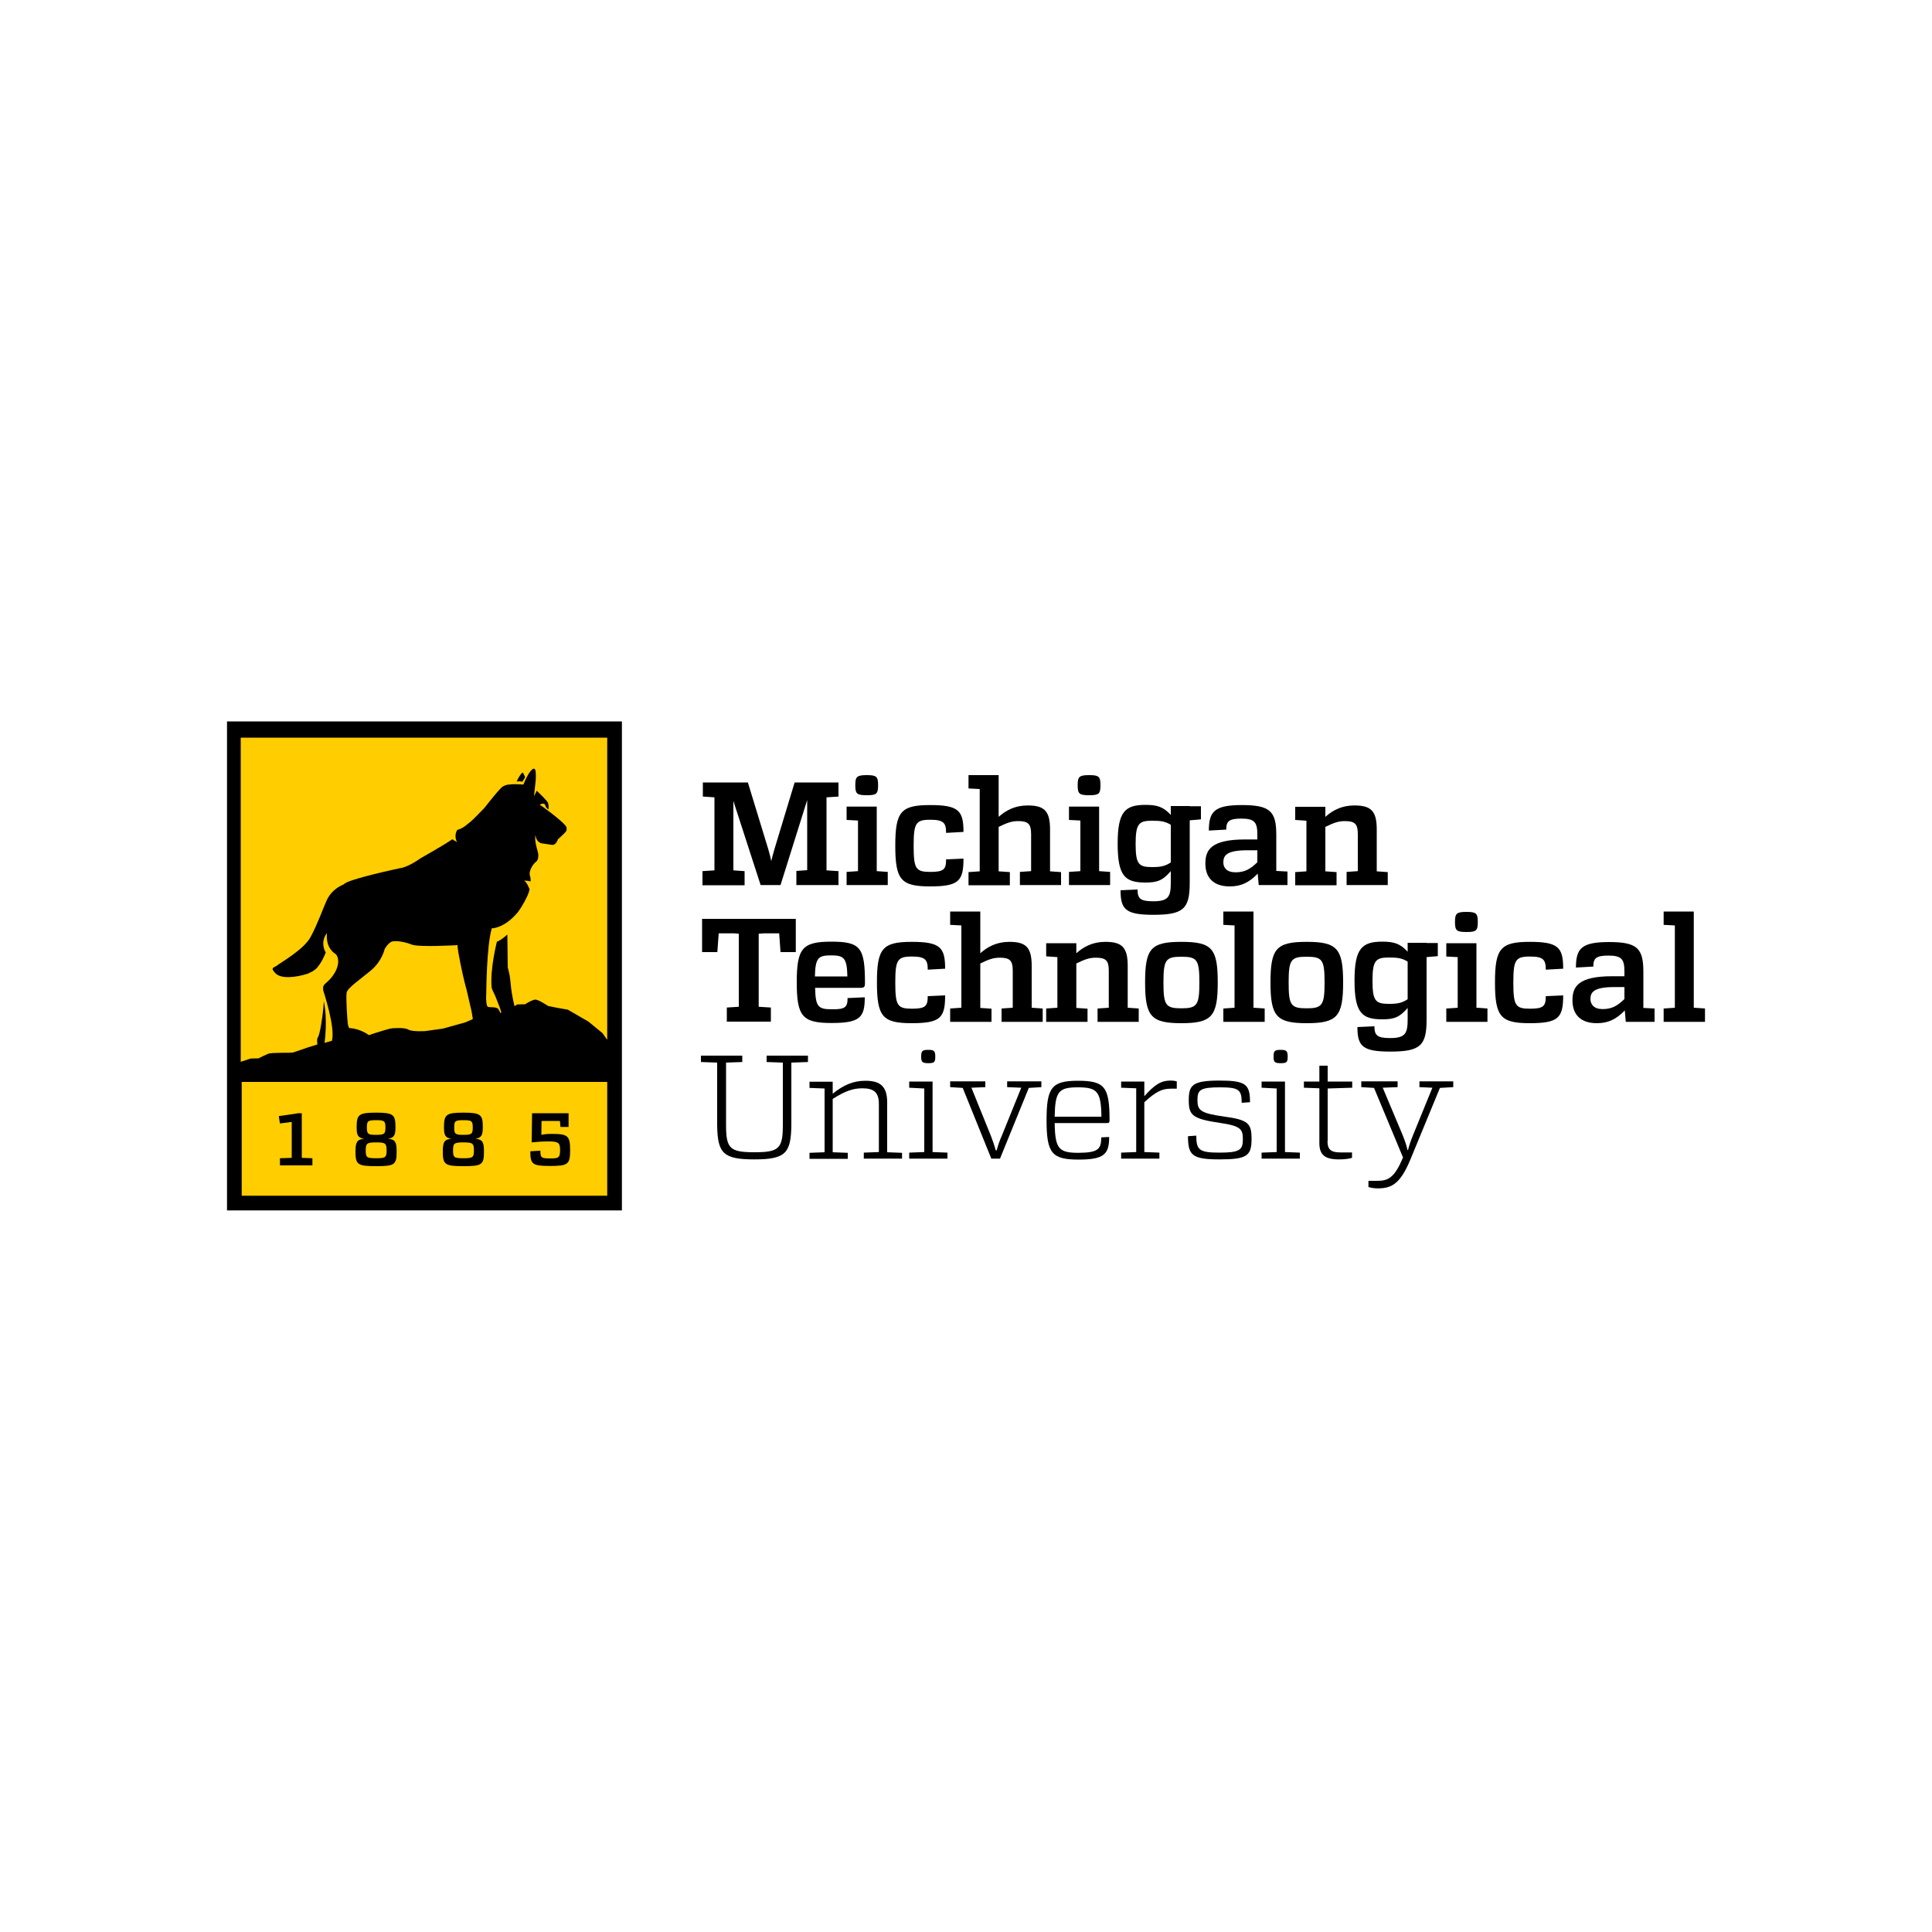 <?xml version="1.0" encoding="utf-8"?>
<!-- Generator: Adobe Illustrator 24.2.0, SVG Export Plug-In . SVG Version: 6.00 Build 0)  -->
<svg version="1.1" id="Layer_1" xmlns="http://www.w3.org/2000/svg" xmlns:xlink="http://www.w3.org/1999/xlink" x="0px" y="0px"
	 viewBox="0 0 1000 1000" style="enable-background:new 0 0 1000 1000;" xml:space="preserve">
<style type="text/css">
	.st0{fill:#FFCD00;}
</style>
<g id="XMLID_53_">
	<rect id="XMLID_2079_" x="120.8" y="377.2" class="st0" width="198.2" height="245.6"/>
	<g id="XMLID_2061_">
		<g id="XMLID_2062_">
			<path id="XMLID_2075_" d="M229.2,596.1c0,6.7,1.1,7.5,10.7,7.5c9.5,0,10.6-0.7,10.6-7.5c0-4.8-0.6-6.3-4.4-6.7
				c3.2-0.5,3.8-2,3.8-6c0-6.4-1-7.5-10-7.5c-9,0-10.1,1-10.1,7.5c0,4,0.5,5.5,3.8,6C229.8,589.8,229.2,591.3,229.2,596.1z
				 M239.9,579.8c4.2,0,4.8,0.4,4.8,3.7c0,3.4-0.5,3.9-4.8,3.9c-4.3,0-4.8-0.4-4.8-3.9C235.1,580.2,235.6,579.8,239.9,579.8z
				 M239.9,591.3c4.8,0,5.4,0.5,5.4,4.2c0,3.6-0.6,4-5.4,4c-4.9,0-5.4-0.4-5.4-4C234.5,591.8,235,591.3,239.9,591.3z"/>
			<path id="XMLID_2071_" d="M184,596.1c0,6.7,1.1,7.5,10.7,7.5c9.5,0,10.6-0.7,10.6-7.5c0-4.8-0.6-6.3-4.4-6.7c3.2-0.5,3.8-2,3.8-6
				c0-6.4-1-7.5-10-7.5c-9,0-10.1,1-10.1,7.5c0,4,0.5,5.5,3.8,6C184.7,589.8,184,591.3,184,596.1z M194.7,579.8
				c4.2,0,4.8,0.4,4.8,3.7c0,3.4-0.5,3.9-4.8,3.9c-4.3,0-4.8-0.4-4.8-3.9C189.9,580.2,190.4,579.8,194.7,579.8z M194.7,591.3
				c4.8,0,5.4,0.5,5.4,4.2c0,3.6-0.6,4-5.4,4c-4.9,0-5.4-0.4-5.4-4C189.3,591.8,189.9,591.3,194.7,591.3z"/>
			<path id="XMLID_2070_" d="M284.8,599.6c-4.7,0-5.1-0.4-5.1-4l-5.2,0.3c0,6.7,1,7.6,10.3,7.6c9.1,0,10.3-0.8,10.3-8.1
				c0-7.6-1.2-8.5-9.6-8.5c-2.5,0-4,0.2-5.3,0.5l0.1-7.2h9.5l0.3,3.1h4.2v-7.1h-18.9l-0.2,15.1c2.9-0.3,5.3-0.5,9-0.5
				c5.2,0,5.7,1,5.7,4.7C289.8,599.2,289.2,599.6,284.8,599.6z"/>
			<path id="XMLID_2069_" d="M270.4,404.6c0.4-0.6,0.9-1.5,1.4-2.3c-0.4-0.9-1-2.4-1.3-2.4c-0.4-0.1-2.1,2.3-3.1,4.6
				C268.8,404.3,269.9,404.5,270.4,404.6z"/>
			<polygon id="XMLID_2068_" points="151,580.7 151,599.3 144.9,599.5 144.9,603.2 161.7,603.2 161.7,599.5 156.2,599.3 
				156.2,576.2 153.9,576.2 153.9,576.3 144.3,577.7 144.9,581.5 			"/>
			<path id="XMLID_2063_" d="M117.5,373.4v253.1h204.4V373.4H117.5z M125.1,381.8h189.2v156.4l-2.5-3.5l-7.2-5.9l-10.7-6.2l-5.2-0.9
				l-5-1c0,0-5-3.4-6.7-3.3c-1.7,0.1-5.2,2.4-5.2,2.4l-4.1,0.1l-1.4,0.9c-0.4-1.7-0.8-3.5-0.8-3.6c-0.4-2.1-0.9-4.9-0.9-5.4
				c0-0.7-0.5-4-0.6-5.5c-0.1-1.5-1.2-5.6-1.2-5.6l-0.2-17c-1.7,1.5-3.6,3.1-5.4,3.7c0,0-3.7,14.3-2.7,23.9c0.4,1.1,0.7,2,1,2.4
				c0.6,1.1,2,4.7,3,7.3v0c0.3,0.7,0.7,2.2,1,3.1l-0.5,0.2c-0.3-0.6-0.6-1.3-1-1.9c-0.8-1.5-4.7-0.8-5.5-1.3
				c-0.6-0.4-0.7-1.8-0.8-2.5c0-0.1,0-0.3,0-0.4v0c0-0.6-0.1-1.1-0.1-1.1l0.1-3.9c0-0.1,0.2-23.4,2.7-32.1c0,0,0,0,0-0.1
				c0,0,0,0,0-0.1h0c0-0.1,0.1-0.3,0.1-0.4c0,0,6.4,0.2,13.6-8.4c2.2-3,4.8-7.8,5.5-10c0.2-0.6,0.4-1.2,0.5-1.8
				c-0.7-1.8-1.6-3.7-2.8-4.5c0,0,2,0,3.4,0.4c0-1-0.1-2-0.4-2.9c-0.8-2.6,1.8-6.3,3.1-7.2c1.3-0.9,1.3-3.3,1.2-4
				c0-0.5-0.4-1.5-0.6-2.6l0,0c0,0-1.5-4.6-0.8-7.5c0,0-0.1,4,3.6,4.6c0.3,0,0.6,0,0.9,0.1h0c1.5,0.2,3.1,0.5,4,0.6
				c2.1,0.3,3.1-2.9,3.1-2.9s1.2-1,2.7-2.5c1.4-1.4,2.1-1.9,1.7-3.7c-0.3-1.7-9.4-8.5-9.4-8.5s0,0,0,0c-1.9-1.4-3.6-2.7-4.4-3.1
				c0,0,1.3-1.1,2.4-0.4c0.9,0.5-0.2,1.1,2.1,2.8c0.1-0.8,0.1-2.2-0.2-3.3c-0.4-1.2-4.2-4.8-5.9-6.4l-1.4,2.9l0.9-8.6
				c0.1-2.2,0.1-4.3-0.3-5.2c-0.6-1.4-2,0.1-3.2,1.8h0c-1.4,2.2-2.9,5.9-2.9,5.9s-2.2-0.2-4.4-0.2c0,0,0,0,0,0c-0.8,0-1.9,0-3.1,0.2
				c-0.1,0-0.2,0-0.3,0c-1.3,0.2-2.7,0.7-3.6,1.6c-2.5,2.4-8.8,10.5-8.8,10.5s-6.3,6.6-7.5,7.4c-1.2,0.8-3,3-6.6,4
				c0,0-0.7,1.4-0.8,2.5c-0.1,1.3,0.1,2.8,0.8,3.8c0,0-1.1-0.7-2.5-1.5c-4.2,3-15.4,9.2-16.5,9.9c-1.3,0.9-6.6,4.6-10.7,5.1
				c0,0-27.4,5.8-28.9,8.3c-6.2,2.7-8.1,6.5-9.2,9c-1.3,2.8-4.6,12-8.1,18.4c-3.5,6.4-15.4,13.1-17.1,14.5c-1.7,1.4-4.1,1-1,4.2
				c3.1,3.1,11,2,16.6,0.2c0.2-0.1,0.5-0.2,0.7-0.3c0.3-0.2,0.6-0.4,1.1-0.5c0.8-0.4,1.5-0.9,2.3-1.5c3.2-2.9,5.3-8.7,5.3-8.7
				c-0.2-0.4-0.4-0.8-0.6-1.2c-0.7-1.8-1.5-5.3,1.2-8.8c-0.3,3.9,0.5,7.8,3.8,10.3c1.5,0.8,1.8,2.4,1.8,2.4
				c1.2,4.5-2.2,9.7-5.3,12.4c-2.3,2-2.4,2.3-2.2,4.5c0,0.1,6.4,19.2,4.5,26.1l-3.8,1.1c0,0,1.7-12-0.4-21.5c-0.1,2-0.3,4.4-0.6,6.7
				c0,0-1.2,10-2.5,12c-0.5,0.7-0.4,2.1-0.2,3.6l-4.8,1.5c0,0-6.7,2.3-7.6,2.6c-0.9,0.3-4.9,0.2-4.9,0.2s-6.2,0.1-7.3,0.3
				c-1.1,0.1-5.9,2.6-5.9,2.6l-4.1,0.1l-5.1,1.7V381.8z M244.7,527.5l-3.9,1.7l-11.5,3.2l-9.3,1.3c0,0-6.7,0.4-8.7-0.8
				c-1.9-1.2-8.1-0.7-8.7-0.6c-0.6,0-5,1.3-8.4,2.4c-1,0.3-2.1,0.7-3.2,1.1c-1.7-1.2-5.4-3.4-10.3-3.7c0,0-0.5-0.9-0.7-2.3
				c-0.2-1.5-1-13.2-0.6-15.9c0.4-2.6,7-6.9,12.7-11.7c5.7-4.8,7-11,7-11s1.6-2.8,3.4-3.7c1.7-0.9,6.9-0.1,10.6,1.4
				c3.7,1.5,23.7,0.3,23.7,0.3c0,3.1,3,16.9,4,20.5c0.7,2.3,1.8,7.4,2.6,10.8C244.2,523.5,244.7,527,244.7,527.5z M314.3,618.9
				H125.1V560h189.2V618.9z"/>
		</g>
	</g>
	<g id="XMLID_54_">
		<g id="XMLID_55_">
			<path id="XMLID_2059_" d="M434.1,458.1h-21.9v-7.3l5.6-0.4v-36.3l-13.8,44h-10.3l-14.1-43.5v35.9l5.8,0.4v7.3h-21.8v-7.3l6.2-0.4
				v-37.8l-6-0.4v-7.3h23.3l10.6,34.7c0.6,2,1.1,4,1.5,6c0.5-2,1-4,1.6-6l10.5-34.7H434v7.3l-6.2,0.4v37.8l6.2,0.4V458.1z"/>
			<path id="XMLID_2056_" d="M459.5,458.1h-21.3v-6.8l5.9-0.4v-26.2l-5.9-0.3v-6.9h15.6v33.4l5.7,0.4V458.1z M442.7,406.4
				c0-4.4,0.8-5.2,6-5.2c5,0,5.8,0.8,5.8,5.2c0,4.5-0.8,5.2-5.8,5.2C443.5,411.6,442.7,410.9,442.7,406.4z"/>
			<path id="XMLID_2054_" d="M498.7,430.6l-9,0.5c0-5.2-1.3-6.8-8.2-6.8c-7.5,0-8.6,1.7-8.6,13.5c0,11.9,1.1,13.5,8.6,13.5
				c7,0,8.2-1.3,8.2-6.5l9-0.4c0,11.6-2.4,14.4-17.3,14.4c-15.1,0-18-3.4-18-21.1c0-17.6,2.9-21,18-21
				C496.1,416.7,498.7,419.5,498.7,430.6z"/>
			<path id="XMLID_2052_" d="M549.2,458.1h-21.3v-6.8l5.8-0.4v-19.2c0-5.2-1.5-6.7-6.7-6.7c-3.3,0-5.6,0.8-10.1,3v23l5.8,0.4v6.8
				h-21.4v-6.8l5.8-0.4v-42.6l-5.8-0.3v-6.9h15.6v21.6c3.8-3.4,8.5-5.9,15-5.9c8.5,0,11.6,2.7,11.6,12.4v21.7l5.7,0.4V458.1z"/>
			<path id="XMLID_2049_" d="M574.6,458.1h-21.3v-6.8l5.9-0.4v-26.2l-5.9-0.3v-6.9h15.6v33.4l5.7,0.4V458.1z M557.8,406.4
				c0-4.4,0.8-5.2,6-5.2c5,0,5.8,0.8,5.8,5.2c0,4.5-0.8,5.2-5.8,5.2C558.6,411.6,557.8,410.9,557.8,406.4z"/>
			<path id="XMLID_2046_" d="M615.8,424.6v32.3c0,13.5-3.2,16.6-18.8,16.6c-14.4,0-17-2.8-17-12.7l8.8-0.4c0,4.6,1.3,6.1,8.1,6.1
				c7.9,0,9.1-2.4,9.1-9.6v-6c-4.2,4.9-7.1,5.9-13.1,5.9c-10.6,0-14.4-3.3-14.4-20.1c0-16.6,3.8-20.1,14.4-20.1
				c6.2,0,9.3,1.1,13.1,5.2v-4.6h9.8v0.1h5.8v6.8L615.8,424.6z M606,446.4v-19.5c-2.9-1.7-4.9-2.1-9.7-2.1c-6.9,0-8.5,1.6-8.5,12
				c0,10.6,1.6,12,8.6,12C600.9,448.8,603.1,448.3,606,446.4z"/>
			<path id="XMLID_1645_" d="M666.4,458.1h-14.9l-0.5-5.9c-4.6,4.7-8.7,6.6-14.5,6.6c-8.9,0-12.6-5-12.6-11.8
				c0-7.1,2.9-12.5,20.6-12.5h6.3v-2.4c0-6.3-1.2-8.4-8.3-8.4c-6.5,0-7.8,1.5-7.8,5.7l-9,0.5c0-10,3-13.2,17.2-13.2
				c14.4,0,17.7,3.2,17.7,15.3v18.8l5.8,0.3V458.1z M639.5,451.5c4.5,0,7.4-1.4,11.3-5.2v-6.2h-5.1c-10.9,0-12.5,2.7-12.5,6.3
				C633.2,449.1,634.9,451.5,639.5,451.5z"/>
			<path id="XMLID_1643_" d="M718.3,458.1H697v-6.8l5.8-0.4v-19.2c0-5.2-1.5-6.7-6.7-6.7c-3.3,0-5.6,0.8-10.1,3v23l5.8,0.4v6.8
				h-21.4v-6.8l5.8-0.4v-26.2l-5.8-0.4v-6.8H686v5.2c3.8-3.4,8.5-5.9,15-5.9c8.5,0,11.6,2.7,11.6,12.4v21.7l5.7,0.4V458.1z"/>
			<path id="XMLID_1641_" d="M411.9,492.8H404l-0.7-9.7h-8.1l-2.5,0.2v37.8l6.3,0.4v7.3h-22.8v-7.3l6.2-0.4v-37.8l-2.4-0.2h-8
				l-0.7,9.7h-7.9v-17.2h48.5V492.8z"/>
			<path id="XMLID_1633_" d="M438.7,516.6l8.9-0.4c0,10.4-2.4,13.3-17.2,13.3c-15.1,0-18-3.4-18-21.1c0-17.6,2.9-21,17.9-21
				c15.2,0,17.4,3.1,17.4,21.6c0,1.8-0.5,2.3-2.2,2.3h-23.6c0.2,9.8,1.6,11.1,8.6,11.1C437.5,522.5,438.7,521.3,438.7,516.6z
				 M421.8,505.4h16.8c-0.2-9.6-1.8-10.9-8.4-10.9C423.5,494.5,422,495.8,421.8,505.4z"/>
			<path id="XMLID_1631_" d="M489.2,501.4l-9,0.5c0-5.2-1.3-6.8-8.2-6.8c-7.5,0-8.6,1.7-8.6,13.5c0,11.9,1.1,13.5,8.6,13.5
				c7,0,8.2-1.3,8.2-6.5l9-0.4c0,11.6-2.4,14.4-17.3,14.4c-15.1,0-18-3.4-18-21.1c0-17.6,2.9-21,18-21
				C486.6,487.5,489.2,490.3,489.2,501.4z"/>
			<path id="XMLID_1610_" d="M539.7,528.9h-21.3V522l5.8-0.4v-19.2c0-5.2-1.5-6.7-6.7-6.7c-3.3,0-5.6,0.8-10.1,3v23l5.8,0.4v6.8
				h-21.4V522l5.8-0.4v-42.6l-5.8-0.3v-6.9h15.6v21.6c3.8-3.4,8.5-5.9,15-5.9c8.5,0,11.6,2.7,11.6,12.4v21.7l5.7,0.4V528.9z"/>
			<path id="XMLID_1507_" d="M589.4,528.9h-21.3V522l5.8-0.4v-19.2c0-5.2-1.5-6.7-6.7-6.7c-3.3,0-5.6,0.8-10.1,3v23l5.8,0.4v6.8
				h-21.4V522l5.8-0.4v-26.2l-5.8-0.4v-6.8h15.6v5.2c3.8-3.4,8.5-5.9,15-5.9c8.5,0,11.6,2.7,11.6,12.4v21.7l5.7,0.4V528.9z"/>
			<path id="XMLID_978_" d="M630.3,508.5c0,17.6-3.1,21.1-18.8,21.1s-18.8-3.5-18.8-21.1c0-17.6,3-21,18.8-21
				S630.3,490.9,630.3,508.5z M602.2,508.5c0,11.8,1.1,13.4,9.3,13.4c8.1,0,9.3-1.6,9.3-13.4c0-11.8-1.2-13.3-9.3-13.3
				C603.4,495.2,602.2,496.7,602.2,508.5z"/>
			<path id="XMLID_974_" d="M654.6,528.9h-21.4V522l5.8-0.4v-42.6l-5.8-0.3v-6.9h15.6v49.8l5.8,0.4V528.9z"/>
			<path id="XMLID_971_" d="M695.2,508.5c0,17.6-3.1,21.1-18.8,21.1c-15.7,0-18.8-3.5-18.8-21.1c0-17.6,3-21,18.8-21
				C692,487.5,695.2,490.9,695.2,508.5z M667,508.5c0,11.8,1.1,13.4,9.3,13.4c8.1,0,9.3-1.6,9.3-13.4c0-11.8-1.2-13.3-9.3-13.3
				C668.2,495.2,667,496.7,667,508.5z"/>
			<path id="XMLID_968_" d="M738.4,495.4v32.3c0,13.5-3.2,16.6-18.8,16.6c-14.4,0-17-2.8-17-12.7l8.8-0.4c0,4.6,1.3,6.1,8.1,6.1
				c7.9,0,9.1-2.4,9.1-9.6v-6c-4.2,4.9-7.1,5.9-13.1,5.9c-10.6,0-14.4-3.3-14.4-20.1c0-16.6,3.8-20.1,14.4-20.1
				c6.2,0,9.3,1.1,13.1,5.2v-4.6h9.8v0.1h5.8v6.8L738.4,495.4z M728.6,517.2v-19.5c-2.9-1.7-4.9-2.1-9.7-2.1c-6.9,0-8.5,1.6-8.5,12
				c0,10.6,1.6,12,8.6,12C723.5,519.6,725.7,519.1,728.6,517.2z"/>
			<path id="XMLID_965_" d="M769.9,528.9h-21.3V522l5.9-0.4v-26.2l-5.9-0.3v-6.9h15.6v33.4l5.7,0.4V528.9z M753.1,477.2
				c0-4.4,0.8-5.2,6-5.2c5,0,5.8,0.8,5.8,5.2c0,4.5-0.8,5.2-5.8,5.2C753.9,482.4,753.1,481.7,753.1,477.2z"/>
			<path id="XMLID_963_" d="M809.1,501.4l-9,0.5c0-5.2-1.3-6.8-8.2-6.8c-7.5,0-8.6,1.7-8.6,13.5c0,11.9,1.1,13.5,8.6,13.5
				c7,0,8.2-1.3,8.2-6.5l9-0.4c0,11.6-2.4,14.4-17.3,14.4c-15.1,0-18-3.4-18-21.1c0-17.6,2.9-21,18-21
				C806.5,487.5,809.1,490.3,809.1,501.4z"/>
			<path id="XMLID_958_" d="M856.4,528.9h-14.9l-0.5-5.9c-4.6,4.7-8.7,6.6-14.5,6.6c-8.9,0-12.6-5-12.6-11.8
				c0-7.1,2.9-12.5,20.6-12.5h6.3V503c0-6.3-1.2-8.4-8.3-8.4c-6.5,0-7.8,1.5-7.8,5.7l-9,0.5c0-10,3-13.2,17.2-13.2
				c14.4,0,17.7,3.2,17.7,15.3v18.8l5.8,0.3V528.9z M829.5,522.3c4.5,0,7.4-1.4,11.3-5.2v-6.2h-5.1c-10.9,0-12.5,2.7-12.5,6.3
				C823.3,519.9,825,522.3,829.5,522.3z"/>
			<path id="XMLID_956_" d="M882.5,528.9h-21.4V522l5.8-0.4v-42.6l-5.8-0.3v-6.9h15.6v49.8l5.8,0.4V528.9z"/>
			<path id="XMLID_642_" d="M409.6,550v32.4c-0.2,14.5-3,17.7-19.2,17.7c-16.1,0-19-3.2-19.2-17.7V550l-8.4-0.3v-3.3h21.4v3.3
				l-8.4,0.3v32.3c0,12.2,2,14.1,14.7,14.1s14.7-1.9,14.7-14.1V550l-8.4-0.3v-3.3h21.4v3.3L409.6,550z"/>
			<path id="XMLID_640_" d="M466.9,599.7h-19.8v-3.1l7.8-0.3v-24.9c0-5.8-2.4-8.1-8.5-8.1c-4.9,0-8.9,1.4-15.4,5.5v27.6l7.8,0.3v3.1
				h-19.8v-3.1l7.8-0.3v-33l-7.8-0.3v-3.2h12v6.2c5.6-4.5,10.6-6.7,17-6.7c7.8,0,11.2,3.1,11.2,11.2v25.8l7.7,0.3V599.7z"/>
			<path id="XMLID_637_" d="M490.4,599.7h-19.8v-3.1l7.8-0.3v-32.9l-7.8-0.4v-3.2h12.1v36.5l7.7,0.3V599.7z M476.8,546.9
				c0-2.9,0.5-3.5,3.7-3.5c3,0,3.6,0.6,3.6,3.5c0,2.9-0.5,3.4-3.6,3.4C477.4,550.3,476.8,549.7,476.8,546.9z"/>
			<path id="XMLID_635_" d="M532.5,563.1l-14.9,36.6h-4.5l-14.8-36.6l-6.5-0.4v-3H510v3l-7.2,0.3l10,24.7c1.1,2.8,1.9,5.2,2.6,7.7
				h0.5c0.6-2.4,1.4-4.8,2.7-7.7l10-24.7l-7.3-0.3v-3H539v3L532.5,563.1z"/>
			<path id="XMLID_632_" d="M570,588.7l4.1-0.2c0,8.9-2.6,11.7-15.8,11.7c-13.9,0-16.6-3.3-16.6-20.4c0-17,2.7-20.4,16.3-20.4
				c13.8,0,16.3,3.2,16.3,20.4c0,1.2-0.3,1.5-1.4,1.5h-27c0.2,13.3,2.1,15.4,12.4,15.4C568.4,596.6,570,594.8,570,588.7z M545.9,578
				h24.2c-0.2-13.1-2.2-15.2-12.2-15.2C548,562.8,546.1,564.9,545.9,578z"/>
			<path id="XMLID_65_" d="M609.1,559.7v3.8H606c-4.5,0-7.7,1.5-13.7,7v25.8l7.8,0.3v3.1h-19.8v-3.1l7.8-0.3v-33l-7.8-0.3v-3.2h12
				v7.6c5.5-6.2,8.8-8.1,13.6-8.1C607.3,559.3,608.4,559.5,609.1,559.7z"/>
			<path id="XMLID_63_" d="M647,570.5l-4.3,0.3c0-6.8-1.5-8-11.3-8c-10.3,0-11.6,1.4-11.6,6.6s1.4,6.8,13.6,8.5
				c12.8,1.7,14.4,3.6,14.4,11.6c0,8.8-2.4,10.6-16.6,10.6c-14.1,0-16.3-2.1-16.3-12l4.3-0.3c0,7.3,1.4,8.8,11.9,8.8
				c10.6,0,12.2-1.4,12.2-6.9c0-5.3-1.1-6.9-11.9-8.5c-14.3-2.1-16.1-4-16.1-11.7c0-7.8,1.8-10.2,15.9-10.2
				C644.8,559.3,647,561.2,647,570.5z"/>
			<path id="XMLID_60_" d="M672.8,599.7h-19.8v-3.1l7.8-0.3v-32.9l-7.8-0.4v-3.2h12.1v36.5l7.7,0.3V599.7z M659.2,546.9
				c0-2.9,0.5-3.5,3.7-3.5c3,0,3.6,0.6,3.6,3.5c0,2.9-0.5,3.4-3.6,3.4C659.7,550.3,659.2,549.7,659.2,546.9z"/>
			<path id="XMLID_58_" d="M687.1,590.6c0,4.3,1.7,5.9,6.7,5.9h6v2.8c-1.7,0.5-3.7,0.8-6.9,0.8c-7.5,0-10-2.7-10-8.5v-28.3l-8-0.3
				v-3.2h8v-8.2h4.3v8.2h12.7v3.2l-12.7,0.4V590.6z"/>
			<path id="XMLID_56_" d="M745.3,563.1L730,600.2c-5.1,12.2-9.4,14.9-16.8,14.9c-1.7,0-3.2-0.2-4.9-0.7v-3.2h4.6
				c5.9,0,9-1.9,13.3-12.1l-15-36l-6.6-0.4v-3h18.8v3l-7.7,0.3l10.3,24.5c1.1,2.8,2,5.2,2.5,7.7h0.3c0.6-2.4,1.4-4.8,2.6-7.7
				l10-24.5l-6.7-0.3v-3h17.5v3L745.3,563.1z"/>
		</g>
	</g>
</g>
</svg>
